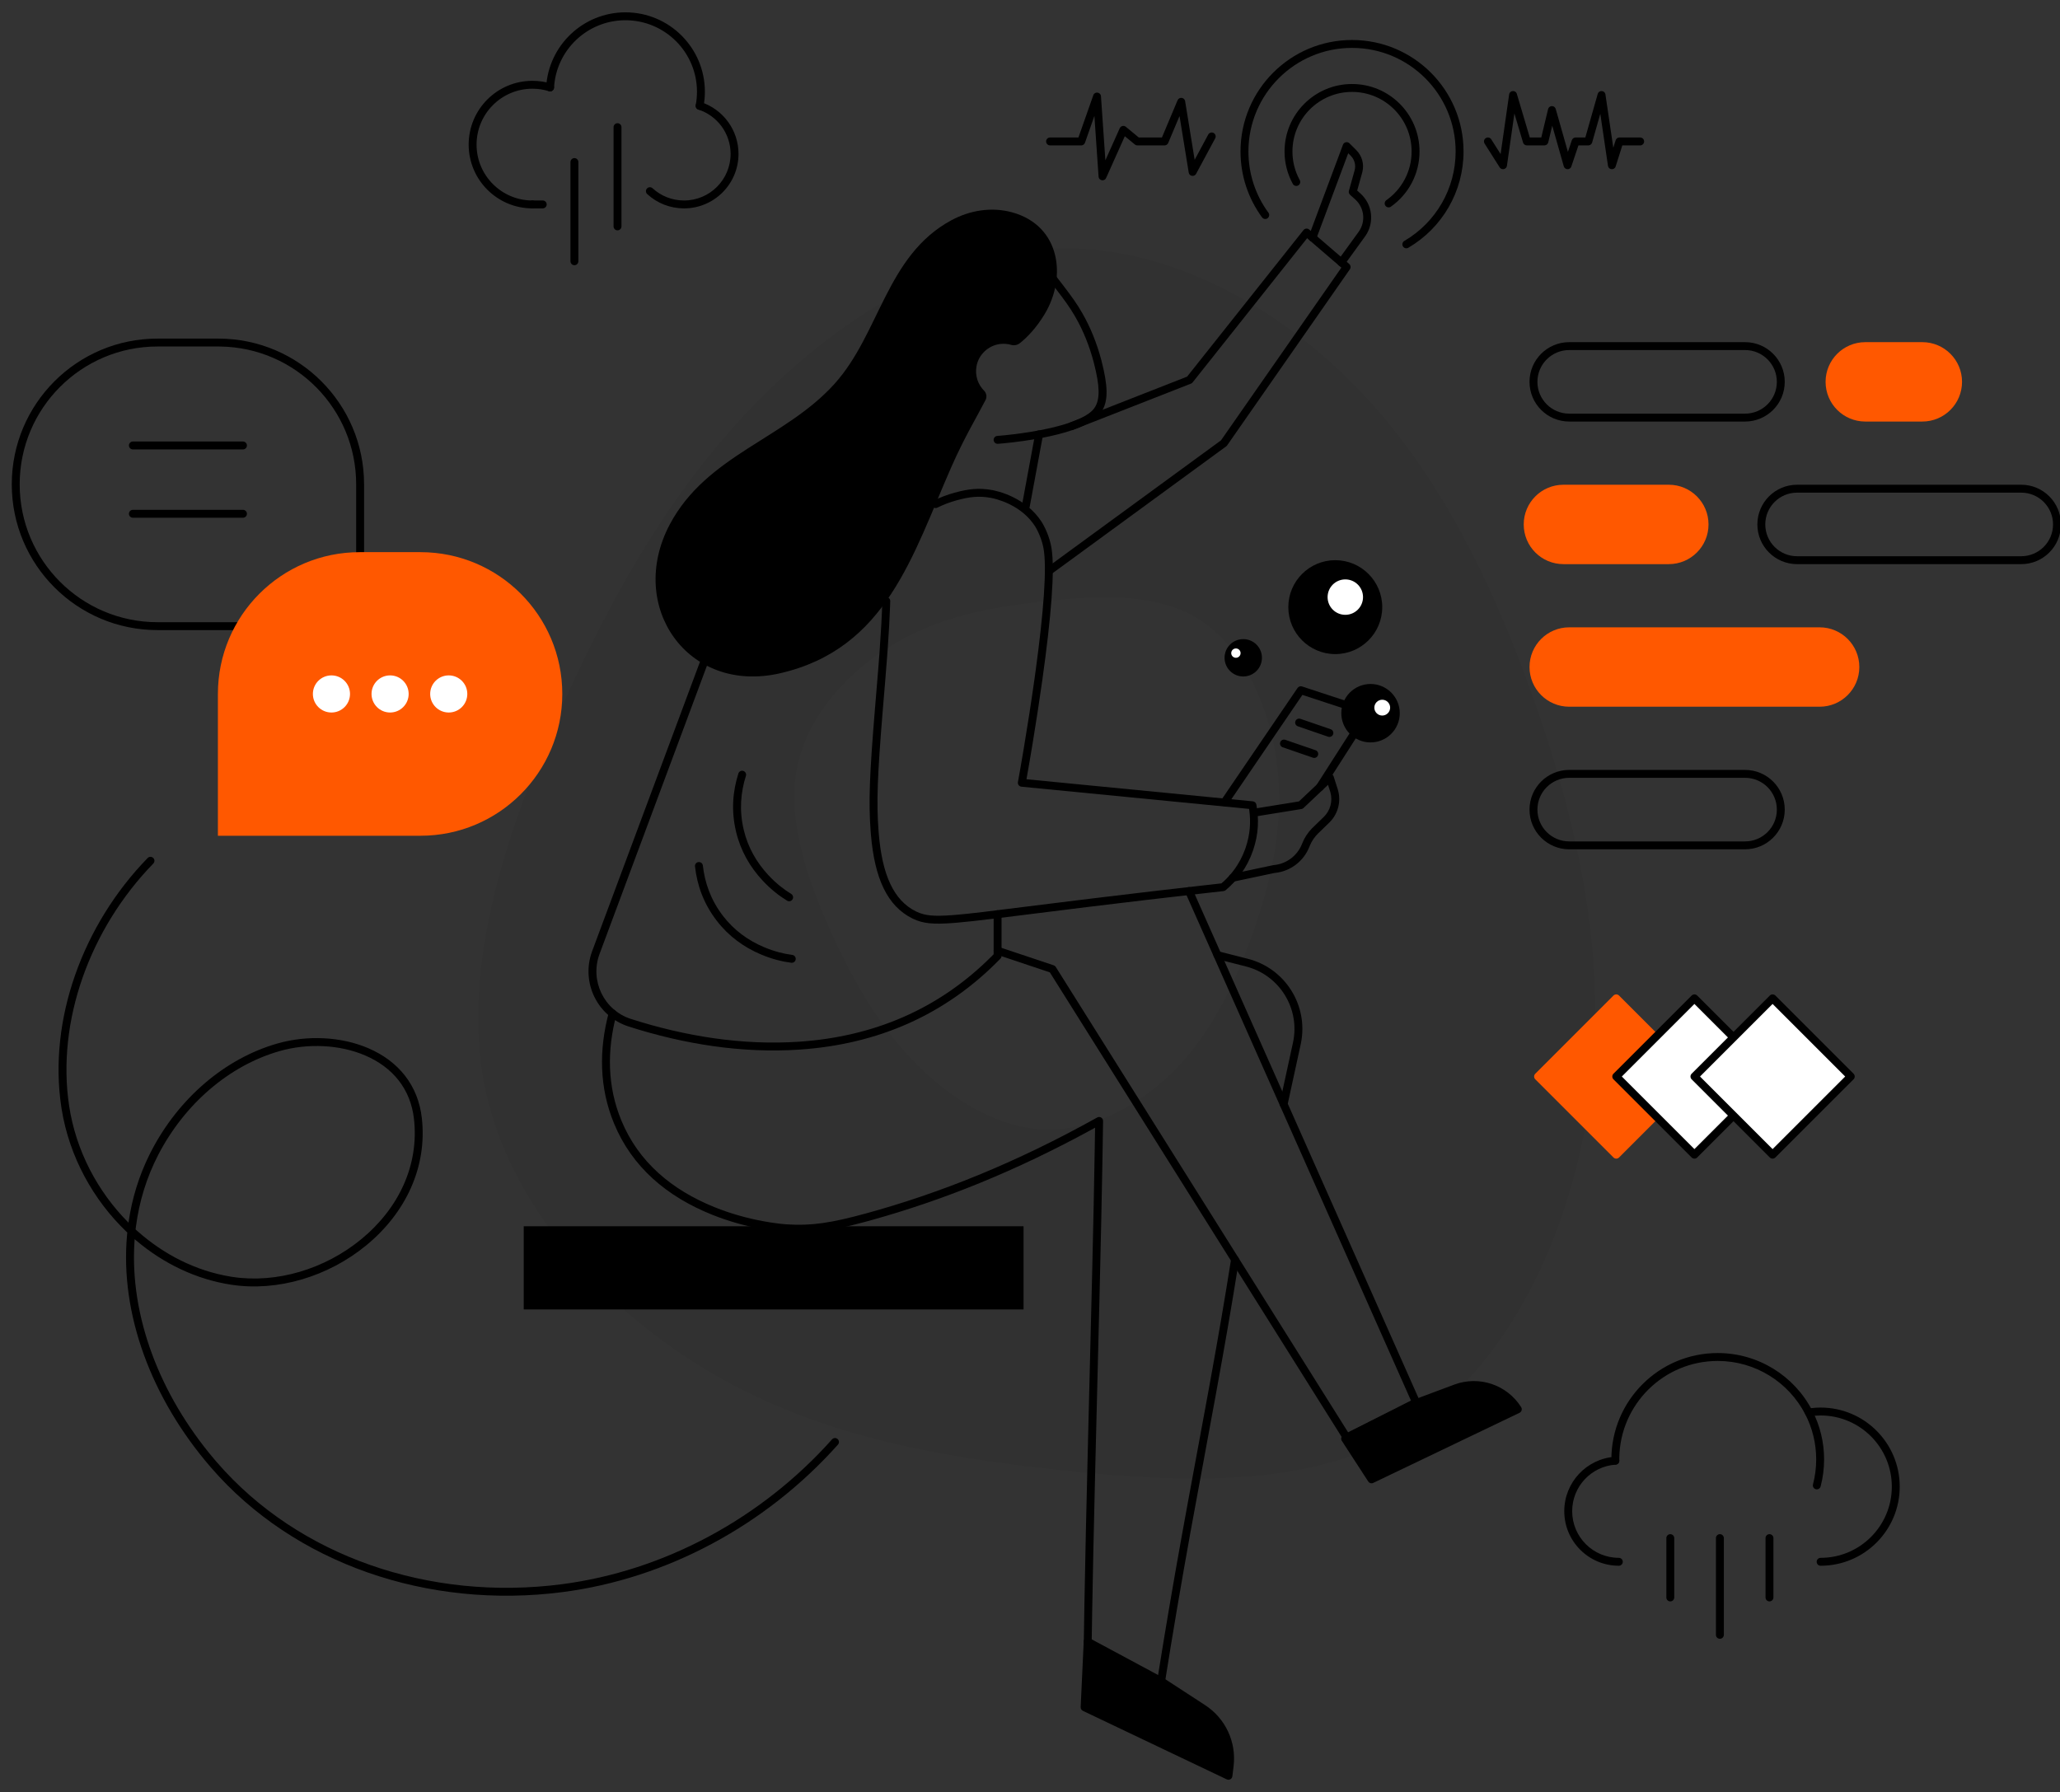 <?xml version="1.0" encoding="UTF-8" standalone="no"?> <svg xmlns="http://www.w3.org/2000/svg" xmlns:xlink="http://www.w3.org/1999/xlink" xmlns:serif="http://www.serif.com/" width="100%" height="100%" viewBox="0 0 1000 870" version="1.1" xml:space="preserve" style="fill-rule:evenodd;clip-rule:evenodd;stroke-linejoin:round;stroke-miterlimit:2;"><rect x="0" y="0" width="1000" height="870" fill="#333333" stroke="none"/> <g id="Master-Scenes-Communication" serif:id="Master/Scenes/Communication"> <g id="Background" transform="matrix(1,0,0,1,346.623,221.276)"> <g id="Background-4" serif:id="Background/4"> <path id="Shape" d="M309.45,-35.708C349.383,4.327 376.268,57.535 397.303,116.499C418.338,175.464 433.299,239.928 425.875,305.543C418.451,371.286 388.529,437.925 341.172,469.901C294.176,501.431 229.982,498.988 169.654,492.607L167.827,492.412C106.971,485.889 50.389,475.529 -1.355,445.215C-52.987,414.902 -99.782,364.379 -111.481,305.415C-122.952,246.914 -100.024,179.888 -73.806,121.713L-73.01,119.953C-46.575,61.372 -17.104,11.873 22.83,-28.161C62.763,-68.196 113.158,-98.765 164.902,-100.683C216.535,-102.602 269.404,-75.742 309.45,-35.708ZM162.35,70.421L158.988,70.785C133.532,73.626 109.821,78.23 88.079,90.925C65.673,104.036 45.365,125.888 40.289,151.392C35.374,176.376 45.012,204.955 56.209,229.894L56.983,231.608C68.455,256.946 81.245,278.355 98.574,295.671C115.904,312.987 137.773,326.209 160.229,327.038C182.635,327.868 205.578,316.251 222.957,298.935C240.007,281.899 251.575,259.346 260.638,234.334L261.082,233.102C270.21,207.599 276.703,179.717 273.481,151.336C270.259,122.901 257.274,94.078 236.723,80.248C216.344,66.621 188.513,67.665 162.35,70.421Z" style="fill-opacity:0.04;"></path> </g> </g> <g id="Group-88" transform="matrix(1,0,0,1,157.323,168.835)"> <path id="Fill-1" d="M333.591,-1.393C331.898,-1.889 330.064,-2.058 328.164,-1.827C322.451,-1.133 317.695,3.333 316.703,9.003C315.897,13.604 317.451,17.874 320.354,20.806C321.557,22.02 321.874,23.85 321.094,25.37C317.052,33.254 310.884,43.371 304.469,57.947C285.732,100.513 273.064,146.159 221.337,158.035C176.5,168.33 146.809,125.496 167.782,85.833C185.647,52.047 223.85,44.213 247.901,17.385C269.813,-7.059 272.957,-44.749 304.373,-61.831C313.44,-66.76 324.047,-68.49 333.998,-65.75C357.36,-59.32 360.711,-34.44 349.756,-16.286C345.701,-9.568 341.249,-5 337.815,-2.28C336.625,-1.338 335.049,-0.966 333.591,-1.393"></path> <path id="Stroke-3" d="M350.27,-38.232C351.115,-38.871 352.318,-38.704 352.957,-37.859L354.769,-35.488L358.402,-30.784C363.121,-24.638 365.519,-21.221 367.999,-16.924C372.039,-9.931 375.153,-2.173 377.341,6.146C377.737,7.652 378.104,9.184 378.443,10.747C380.762,21.449 380.519,28.521 375.386,33.421C371.113,37.499 363.107,40.585 352.342,42.956C346.81,44.175 340.896,45.122 334.984,45.833L333.249,46.035C332.117,46.162 331.038,46.274 330.021,46.371L327.95,46.557L327.083,46.625C326.026,46.699 325.109,45.902 325.034,44.845C324.96,43.788 325.757,42.871 326.814,42.797L327.931,42.708C328.236,42.682 328.566,42.653 328.92,42.62L330.415,42.477C331.699,42.349 333.075,42.198 334.526,42.024C340.323,41.326 346.119,40.398 351.516,39.209L352.879,38.901C362.305,36.717 369.289,33.936 372.736,30.645C376.529,27.025 376.736,20.99 374.693,11.561C374.365,10.051 374.012,8.573 373.63,7.122C371.526,-0.877 368.54,-8.318 364.676,-15.006L364.269,-15.704C361.957,-19.628 359.563,-22.987 354.935,-28.998L351.498,-33.445C351.053,-34.025 350.661,-34.537 350.278,-35.041L349.896,-35.545C349.257,-36.39 349.425,-37.594 350.27,-38.232Z" style="fill-rule:nonzero;"></path> <path id="Stroke-5" d="M345.197,41.713C345.39,40.671 346.391,39.983 347.433,40.175C348.413,40.357 349.081,41.254 348.995,42.228L348.97,42.411L342.516,77.308C342.324,78.35 341.323,79.039 340.281,78.846C339.3,78.665 338.633,77.768 338.718,76.794L338.743,76.611L345.197,41.713Z" style="fill-rule:nonzero;"></path> <path id="Stroke-7" d="M475.444,-57.138C476.081,-57.941 477.226,-58.093 478.047,-57.517L478.197,-57.4L497.648,-40.676C498.344,-40.078 498.513,-39.077 498.074,-38.29L497.971,-38.125L438.358,47.412C438.277,47.528 438.184,47.634 438.08,47.73L437.916,47.864L353.522,109.538C352.667,110.164 351.466,109.977 350.841,109.121C350.253,108.316 350.383,107.206 351.114,106.556L351.258,106.44L435.391,44.956L493.831,-38.898L477.207,-53.192L421.623,16.812C421.455,17.024 421.244,17.197 421.005,17.322L420.821,17.405L363.531,39.856C362.544,40.243 361.431,39.757 361.045,38.77C360.681,37.842 361.09,36.801 361.962,36.359L362.131,36.284L418.94,14.02L475.444,-57.138Z" style="fill-rule:nonzero;"></path> <path id="Stroke-9" d="M494.6,-98.566C495.066,-99.815 496.619,-100.204 497.618,-99.375L497.751,-99.254L501.074,-95.946C503.834,-93.198 504.951,-89.213 504.041,-85.446L503.943,-85.07L501.505,-76.318L503.087,-74.895C508.954,-69.621 509.979,-60.832 505.544,-54.359L505.305,-54.021L495.376,-40.31C494.755,-39.452 493.555,-39.26 492.697,-39.882C491.889,-40.467 491.672,-41.564 492.167,-42.406L492.268,-42.561L502.198,-56.271C505.682,-61.084 505.06,-67.71 500.793,-71.791L500.521,-72.042L498.055,-74.261C497.559,-74.708 497.334,-75.377 497.45,-76.026L497.491,-76.202L500.247,-86.1C500.925,-88.534 500.293,-91.139 498.594,-92.99L498.367,-93.227L497.153,-94.435L481.608,-52.811C481.259,-51.876 480.259,-51.375 479.315,-51.628L479.139,-51.685C478.205,-52.034 477.703,-53.033 477.957,-53.977L478.013,-54.153L494.6,-98.566Z" style="fill-rule:nonzero;"></path> <path id="Stroke-11" d="M306.023,70.375C312.841,68.5 317.924,67.912 324.497,69.12L325.159,69.254C325.952,69.424 326.825,69.643 327.881,69.956C329.932,70.566 332.048,71.366 334.168,72.39C339.832,75.124 344.675,79.016 348.154,84.281L348.522,84.85C348.691,85.119 348.969,85.596 349.318,86.254C349.892,87.336 350.464,88.549 350.998,89.87C351.899,92.099 352.599,94.41 353.021,96.754L353.135,97.427C354.801,108.002 352.964,130.588 348.669,161.246C347.31,170.948 345.777,180.915 344.162,190.764L343.464,194.977C343.126,197.005 342.794,198.965 342.471,200.849L341.341,207.355L340.963,209.481L450.86,220.207C451.71,220.29 452.402,220.924 452.56,221.763C453.838,228.586 453.711,235.974 450.971,243.988C448.043,252.506 443.236,258.666 437.646,263.345C437.357,263.587 437.003,263.738 436.628,263.78L424.752,265.119C407.345,267.097 389.867,269.15 370.797,271.482L326.663,276.976C317.784,278.063 312.051,278.702 307.48,279.099L305.448,279.266C295.49,280.026 290.76,279.509 285.991,277.261L285.588,277.068C273.423,271.07 267.292,257.661 265.474,236.607L265.335,234.875C264.233,220.377 264.799,207.208 267.397,175.492L268.974,156.405C269.199,153.594 269.39,151.111 269.573,148.617L269.69,147.01C270.332,138.059 270.764,130.254 270.994,122.903C271.027,121.844 271.912,121.013 272.971,121.046C274.03,121.079 274.862,121.964 274.829,123.023L274.744,125.51C274.514,131.773 274.142,138.401 273.623,145.795L273.321,149.97C273.041,153.727 272.736,157.567 272.317,162.635L271.153,176.633C268.633,207.519 268.09,220.48 269.161,234.584L269.234,235.525C270.871,255.819 276.468,268.294 287.281,273.624L287.627,273.79C291.69,275.705 295.832,276.157 305.204,275.436L307.151,275.276C310.447,274.99 314.372,274.574 319.687,273.95L365.087,268.317L375.497,267.044C393.446,264.863 410.071,262.92 426.694,261.037L435.619,260.031L435.659,259.998C440.397,255.917 444.484,250.621 447.086,243.465L447.341,242.744C449.588,236.17 449.907,230.049 449.098,224.353L449.027,223.883L338.519,213.098C337.402,212.989 336.617,211.948 336.818,210.844L337.51,206.984L338.308,202.417C338.747,199.876 339.207,197.177 339.679,194.345C341.546,183.167 343.321,171.765 344.869,160.713L345.402,156.861C349.335,127.982 350.925,106.722 349.245,97.436C348.873,95.368 348.248,93.306 347.44,91.307C347.039,90.314 346.614,89.389 346.186,88.547L345.929,88.053C345.625,87.481 345.395,87.086 345.275,86.895C342.193,82.006 337.761,78.386 332.5,75.845C330.575,74.916 328.649,74.188 326.788,73.634C325.566,73.271 324.631,73.053 323.789,72.891C317.915,71.811 313.35,72.34 307.033,74.076C303.829,74.945 300.705,76.141 297.687,77.624C296.736,78.091 295.587,77.699 295.119,76.748C294.652,75.797 295.044,74.647 295.995,74.18C299.228,72.591 302.582,71.308 306.023,70.375Z" style="fill-rule:nonzero;"></path> <path id="Stroke-13" d="M486.932,207.307C487.916,206.377 489.508,206.737 490.017,207.954L490.077,208.118L492.036,214.249C493.834,219.888 492.361,226.046 488.237,230.257L487.938,230.554L482.589,235.737C480.859,237.413 479.488,239.418 478.556,241.631L478.348,242.145C475.623,249.216 469.174,254.152 461.665,254.954L461.351,254.983L441.462,259.193C440.486,259.399 439.527,258.824 439.234,257.892L439.187,257.713C438.981,256.737 439.556,255.778 440.488,255.485L440.667,255.439L460.663,251.207L460.898,251.173C466.994,250.657 472.278,246.782 474.613,241.152L474.768,240.766C475.828,238.013 477.439,235.506 479.5,233.398L479.918,232.981L485.268,227.798C488.475,224.692 489.705,220.081 488.497,215.804L488.38,215.416L487.35,212.191L475.452,223.442C475.22,223.663 474.936,223.82 474.628,223.902L474.441,223.942L451.696,227.625C450.65,227.794 449.664,227.083 449.495,226.037C449.336,225.053 449.956,224.122 450.901,223.875L451.082,223.837L473.242,220.249L486.932,207.307Z" style="fill-rule:nonzero;"></path> <path id="Stroke-15" d="M182.347,152.783C182.717,151.79 183.822,151.285 184.815,151.655C185.749,152.003 186.251,153.002 185.999,153.947L185.943,154.123L133.733,294.263C128.901,307.232 135.833,321.64 148.957,325.851C175.368,334.321 203.299,338.787 230.812,336.889C266.491,334.427 298.125,321.372 323.995,295.493L325.028,294.447L325.03,275.011C325.03,274.014 325.791,273.195 326.763,273.102L326.948,273.093C327.945,273.093 328.765,273.854 328.858,274.827L328.867,275.011L328.867,295.229C328.867,295.728 328.672,296.208 328.325,296.566C301.47,324.225 268.383,338.143 231.076,340.717C203.02,342.653 174.624,338.113 147.785,329.504C132.723,324.672 124.705,308.27 129.974,293.375L130.137,292.924L182.347,152.783Z" style="fill-rule:nonzero;"></path> <path id="Stroke-17" d="M138.21,322.729C138.484,321.706 139.535,321.097 140.559,321.371C141.583,321.644 142.191,322.696 141.917,323.72C137.32,340.924 137.406,358.526 144.347,375.248C152.627,395.216 168.662,408.856 189.725,417.31C197.342,420.367 205.161,422.545 212.821,423.985C215.645,424.516 218.296,424.917 220.729,425.205L222.146,425.363C223.182,425.471 224.061,425.544 224.771,425.59C236.552,426.344 246.172,424.901 263.078,420.268C298.586,410.533 335.586,395.858 375.298,373.697C376.588,372.977 378.173,373.924 378.151,375.401L377.812,396.149C377.489,414.326 377.087,432.9 376.478,458.195L374.315,545.484C373.638,573.519 373.211,593.325 372.869,613.126L372.607,629.314L404.529,646.462L404.824,644.611C408.414,622.1 412.022,600.946 416.091,578.279L419.533,559.378C423.139,539.761 428.363,511.59 428.623,510.175L430.202,501.52C434.191,479.55 437.289,461.509 440.299,442.441C440.465,441.394 441.447,440.68 442.494,440.845C443.54,441.01 444.255,441.993 444.09,443.039L443.392,447.431C440.358,466.401 437.176,484.721 433.04,507.351L420.769,573.955L420.687,574.407C416.008,600.313 411.96,624.028 407.896,649.732C407.69,651.037 406.257,651.748 405.093,651.122L369.764,632.142C369.185,631.831 368.809,631.247 368.759,630.6L368.753,630.423L369.092,609.667C369.488,587.367 370.003,564.47 370.873,529.288L372.86,448.961C373.437,424.479 373.812,406.321 374.123,387.531L374.263,378.657L373.483,379.087C335.492,399.936 299.932,414.005 265.746,423.512L264.093,423.968L262.202,424.481C246.068,428.812 236.351,430.176 224.527,429.419L223.67,429.358C220.716,429.13 216.781,428.634 212.112,427.756C204.218,426.272 196.162,424.028 188.296,420.871C166.351,412.063 149.524,397.749 140.802,376.718C133.502,359.129 133.412,340.688 138.21,322.729Z" style="fill-rule:nonzero;"></path> <path id="Stroke-19" d="M419.079,261.994C419.99,261.59 421.048,261.952 421.528,262.804L421.611,262.969L531.86,511.246C532.251,512.125 531.927,513.148 531.127,513.649L530.971,513.737L497.26,530.75C496.432,531.168 495.432,530.93 494.876,530.208L494.771,530.057L352.305,303.235L326.34,294.547C325.394,294.23 324.858,293.249 325.079,292.296L325.129,292.118C325.446,291.173 326.427,290.637 327.379,290.857L327.558,290.908L354.173,299.814C354.534,299.935 354.849,300.159 355.081,300.458L355.189,300.613L497.091,526.537L527.612,511.133L418.104,264.526C417.699,263.615 418.062,262.557 418.914,262.077L419.079,261.994Z" style="fill-rule:nonzero;"></path> <path id="Stroke-21" d="M472.552,165.179C472.999,164.523 473.799,164.214 474.561,164.387L474.736,164.436L507.272,175.124C508.406,175.496 508.915,176.793 508.377,177.828L508.289,177.981L485.029,214.309C484.458,215.201 483.271,215.461 482.379,214.89C481.539,214.352 481.259,213.269 481.705,212.4L481.798,212.239L503.721,177.995L474.91,168.531L438.712,221.696C438.15,222.52 437.06,222.769 436.204,222.298L436.046,222.202C435.222,221.64 434.972,220.55 435.443,219.694L435.54,219.536L472.552,165.179Z" style="fill-rule:nonzero;"></path> <path id="Stroke-23" d="M499.002,-128.051C517.097,-128.051 531.765,-113.383 531.765,-95.288C531.765,-84.508 526.517,-74.606 517.875,-68.503C517.009,-67.892 515.812,-68.098 515.201,-68.964C514.59,-69.83 514.796,-71.027 515.661,-71.638C523.296,-77.029 527.928,-85.768 527.928,-95.288C527.928,-111.264 514.978,-124.214 499.002,-124.214C483.027,-124.214 470.076,-111.263 470.076,-95.288C470.076,-90.365 471.307,-85.624 473.622,-81.402C474.132,-80.473 473.791,-79.307 472.862,-78.797C471.933,-78.288 470.767,-78.628 470.258,-79.557C467.634,-84.34 466.239,-89.715 466.239,-95.288C466.239,-113.382 480.908,-128.051 499.002,-128.051Z" style="fill-rule:nonzero;"></path> <path id="Fill-25" d="M370.671,628.178L369.19,660.034L439.012,693.298L439.607,688.378C440.935,677.41 435.909,666.64 426.653,660.611L406.001,647.159L370.671,628.178Z"></path> <path id="Stroke-27" d="M368.755,628.089L367.274,659.945C367.238,660.716 367.668,661.434 368.365,661.766L438.187,695.03C439.371,695.595 440.76,694.831 440.917,693.529L441.512,688.608C442.927,676.915 437.57,665.432 427.7,659.003L407.048,645.552L406.909,645.469L371.579,626.488C370.335,625.82 368.82,626.679 368.755,628.089ZM372.445,631.309L405.02,648.81L425.606,662.219L426.034,662.504C434.405,668.185 438.921,678.077 437.702,688.147L437.426,690.418L371.165,658.849L372.445,631.309Z" style="fill-rule:nonzero;"></path> <path id="Fill-29" d="M495.661,529.636L508.48,549.369L579.478,515.34C573.096,505.235 560.5,500.991 549.303,505.174L529.37,512.624L495.661,529.636Z"></path> <path id="Stroke-31" d="M528.699,510.826L528.506,510.911L494.797,527.923C493.777,528.438 493.43,529.724 494.052,530.681L506.871,550.415C507.396,551.223 508.439,551.516 509.309,551.1L580.308,517.07C581.343,516.574 581.713,515.286 581.101,514.316C574.233,503.442 560.679,498.875 548.632,503.377L528.699,510.826ZM576.613,514.585L509.17,546.911L498.434,530.384L530.141,514.383L549.975,506.972C559.57,503.386 570.279,506.5 576.486,514.421L576.613,514.585Z" style="fill-rule:nonzero;"></path> <path id="Stroke-33" d="M431.821,294.392C432.067,293.426 433.007,292.82 433.973,292.971L434.154,293.008L448.445,296.656C466.592,301.286 477.883,319.319 474.202,337.615L474.086,338.169L467.675,367.608C467.45,368.643 466.427,369.3 465.392,369.074C464.418,368.862 463.779,367.944 463.895,366.974L463.926,366.791L470.336,337.353C473.886,321.052 464.025,304.867 447.984,300.502L447.496,300.374L433.205,296.726C432.178,296.464 431.559,295.419 431.821,294.392Z" style="fill-rule:nonzero;"></path> <path id="Stroke-35" d="M181.743,249.692C182.796,249.571 183.747,250.327 183.868,251.379C184.818,259.677 187.631,268.006 193.639,275.823C198.989,282.782 205.801,287.716 213.504,290.974C218.619,293.138 223.129,294.222 227.285,294.769C228.336,294.907 229.076,295.871 228.937,296.922C228.799,297.972 227.835,298.712 226.785,298.574C222.314,297.985 217.483,296.824 212.009,294.508C203.729,291.005 196.378,285.682 190.597,278.161C184.108,269.719 181.078,260.749 180.055,251.816C179.935,250.763 180.69,249.812 181.743,249.692Z" style="fill-rule:nonzero;"></path> <path id="Stroke-37" d="M201.11,206.695C201.428,205.684 202.506,205.124 203.516,205.442C204.527,205.761 205.088,206.838 204.769,207.849C202.258,215.813 201.436,224.567 203.742,234.153C205.794,242.688 210.007,249.967 215.715,256.08C219.505,260.139 223.183,262.966 226.757,265.158C227.66,265.713 227.943,266.894 227.389,267.797C226.835,268.7 225.654,268.983 224.751,268.429C220.906,266.071 216.967,263.043 212.91,258.699C206.775,252.128 202.229,244.273 200.011,235.05C197.521,224.697 198.406,215.27 201.11,206.695Z" style="fill-rule:nonzero;"></path> <path id="Fill-39" d="M96.91,466.884L339.539,466.884L339.539,426.505L96.91,426.505L96.91,466.884Z"></path> <path id="Stroke-41" d="M499.003,-149.419C528.898,-149.419 553.134,-125.184 553.134,-95.288C553.134,-75.848 542.798,-58.201 526.33,-48.551C525.416,-48.016 524.241,-48.323 523.705,-49.237C523.169,-50.151 523.476,-51.326 524.39,-51.862C539.694,-60.83 549.296,-77.224 549.296,-95.288C549.296,-123.064 526.779,-145.582 499.003,-145.582C471.226,-145.582 448.708,-123.065 448.708,-95.288C448.708,-84.447 452.145,-74.128 458.42,-65.574C459.047,-64.719 458.863,-63.519 458.008,-62.892C457.154,-62.265 455.953,-62.45 455.327,-63.304C448.572,-72.511 444.871,-83.624 444.871,-95.288C444.871,-125.184 469.107,-149.419 499.003,-149.419Z" style="fill-rule:nonzero;"></path> <path id="Stroke-42" d="M-51.351,-4.45L-80.844,-4.45C-119.925,-4.45 -151.606,27.23 -151.606,66.311C-151.606,105.391 -119.924,137.073 -80.844,137.073L17.492,137.073C18.552,137.073 19.411,136.214 19.411,135.154L19.411,66.311C19.411,27.23 -12.271,-4.45 -51.351,-4.45ZM-50.245,-0.604C-13.793,-0.013 15.574,29.719 15.574,66.311L15.574,133.236L-80.844,133.236C-117.805,133.236 -147.769,103.272 -147.769,66.311C-147.769,29.349 -117.805,-0.613 -80.844,-0.613L-51.351,-0.613L-50.245,-0.604Z" style="fill-rule:nonzero;"></path> <path id="Stroke-43" d="M-39.377,45.515C-38.318,45.515 -37.459,46.373 -37.459,47.433C-37.459,48.43 -38.219,49.25 -39.192,49.343L-39.377,49.352L-92.818,49.352C-93.878,49.352 -94.737,48.493 -94.737,47.433C-94.737,46.436 -93.976,45.616 -93.003,45.523L-92.818,45.515L-39.377,45.515Z" style="fill-rule:nonzero;"></path> <path id="Stroke-44" d="M-39.377,78.679C-38.318,78.679 -37.459,79.538 -37.459,80.597C-37.459,81.594 -38.219,82.414 -39.192,82.507L-39.377,82.516L-92.818,82.516C-93.878,82.516 -94.737,81.657 -94.737,80.597C-94.737,79.6 -93.976,78.78 -93.003,78.687L-92.818,78.679L-39.377,78.679Z" style="fill-rule:nonzero;"></path> <path id="Fill-45" d="M-51.546,236.916L46.789,236.916C84.811,236.916 115.633,206.094 115.633,168.072C115.633,130.051 84.811,99.23 46.789,99.23L17.297,99.23C-20.724,99.23 -51.546,130.051 -51.546,168.072L-51.546,236.916Z" style="fill:rgb(255,88,0);"></path> <path id="Fill-46" d="M12.585,168.072C12.585,173.049 8.55,177.083 3.574,177.083C-1.403,177.083 -5.437,173.049 -5.437,168.072C-5.437,163.095 -1.403,159.061 3.574,159.061C8.55,159.061 12.585,163.095 12.585,168.072" style="fill:white;"></path> <path id="Fill-47" d="M41.053,168.072C41.053,173.049 37.021,177.083 32.043,177.083C27.066,177.083 23.033,173.049 23.033,168.072C23.033,163.095 27.066,159.061 32.043,159.061C37.021,159.061 41.053,163.095 41.053,168.072" style="fill:white;"></path> <path id="Fill-48" d="M69.524,168.072C69.524,173.049 65.489,177.083 60.513,177.083C55.536,177.083 51.502,173.049 51.502,168.072C51.502,163.095 55.536,159.061 60.513,159.061C65.489,159.061 69.524,163.095 69.524,168.072" style="fill:white;"></path> <path id="Stroke-49" d="M689.788,-2.724L604.434,-2.724C593.789,-2.724 585.16,5.904 585.16,16.549C585.16,27.193 593.79,35.822 604.434,35.822L689.788,35.822C700.432,35.822 709.061,27.193 709.061,16.549C709.061,5.905 700.432,-2.724 689.788,-2.724ZM604.434,1.113L689.788,1.113C698.313,1.113 705.224,8.024 705.224,16.549C705.224,25.073 698.312,31.985 689.788,31.985L604.434,31.985C595.909,31.985 588.998,25.074 588.998,16.549C588.998,8.024 595.909,1.113 604.434,1.113Z" style="fill-rule:nonzero;"></path> <path id="Stroke-50" d="M689.788,204.951L604.434,204.951C593.79,204.951 585.16,213.58 585.16,224.225C585.16,234.868 593.79,243.497 604.434,243.497L689.788,243.497C700.432,243.497 709.061,234.868 709.061,224.225C709.061,213.58 700.432,204.951 689.788,204.951ZM604.434,208.788L689.788,208.788C698.313,208.788 705.224,215.699 705.224,224.225C705.224,232.749 698.312,239.66 689.788,239.66L604.434,239.66C595.909,239.66 588.998,232.749 588.998,224.225C588.998,215.699 595.909,208.788 604.434,208.788Z" style="fill-rule:nonzero;"></path> <path id="Fill-51" d="M775.851,33.903L748.155,33.903C738.571,33.903 730.801,26.133 730.801,16.549C730.801,6.964 738.571,-0.805 748.155,-0.805L775.851,-0.805C785.436,-0.805 793.205,6.964 793.205,16.549C793.205,26.133 785.436,33.903 775.851,33.903" style="fill:rgb(255,88,0);"></path> <path id="Stroke-52" d="M775.851,-2.724L748.155,-2.724C737.511,-2.724 728.882,5.905 728.882,16.549C728.882,27.193 737.512,35.822 748.155,35.822L775.851,35.822C786.495,35.822 795.123,27.193 795.123,16.549C795.123,5.904 786.495,-2.724 775.851,-2.724ZM748.155,1.113L775.851,1.113C784.376,1.113 791.286,8.023 791.286,16.549C791.286,25.074 784.376,31.985 775.851,31.985L748.155,31.985C739.631,31.985 732.72,25.073 732.72,16.549C732.72,8.024 739.63,1.113 748.155,1.113Z" style="fill:rgb(255,88,0);fill-rule:nonzero;"></path> <path id="Fill-53" d="M725.992,172.353L604.434,172.353C594.85,172.353 587.08,164.584 587.08,155C587.08,145.413 594.85,137.645 604.434,137.645L725.992,137.645C735.576,137.645 743.347,145.413 743.347,155C743.347,164.584 735.576,172.353 725.992,172.353" style="fill:rgb(255,88,0);"></path> <path id="Stroke-54" d="M725.992,135.726L604.434,135.726C593.79,135.726 585.161,144.355 585.161,155C585.161,165.643 593.79,174.271 604.434,174.271L725.992,174.271C736.636,174.271 745.265,165.643 745.265,155C745.265,144.355 736.637,135.726 725.992,135.726ZM604.434,139.563L725.992,139.563C734.517,139.563 741.428,146.474 741.428,155C741.428,163.524 734.517,170.434 725.992,170.434L604.434,170.434C595.909,170.434 588.999,163.524 588.999,155C588.999,146.474 595.909,139.563 604.434,139.563Z" style="fill:rgb(255,88,0);fill-rule:nonzero;"></path> <path id="Stroke-55" d="M823.862,66.501L715.043,66.501C704.398,66.501 695.771,75.129 695.771,85.774C695.771,96.419 704.398,105.047 715.043,105.047L823.862,105.047C834.506,105.047 843.135,96.418 843.135,85.774C843.135,75.129 834.506,66.501 823.862,66.501ZM715.043,70.338L823.862,70.338C832.387,70.338 839.298,77.249 839.298,85.774C839.298,94.299 832.387,101.209 823.862,101.209L715.043,101.209C706.518,101.209 699.608,94.299 699.608,85.774C699.608,77.248 706.518,70.338 715.043,70.338Z" style="fill-rule:nonzero;"></path> <path id="Fill-56" d="M652.783,103.128L601.621,103.128C592.037,103.128 584.267,95.359 584.267,85.774C584.267,76.189 592.037,68.42 601.621,68.42L652.783,68.42C662.367,68.42 670.136,76.189 670.136,85.774C670.136,95.359 662.367,103.128 652.783,103.128" style="fill:rgb(255,88,0);"></path> <path id="Stroke-57" d="M652.783,66.501L601.621,66.501C590.977,66.501 582.348,75.129 582.348,85.774C582.348,96.418 590.977,105.047 601.621,105.047L652.783,105.047C663.427,105.047 672.055,96.418 672.055,85.774C672.055,75.129 663.427,66.501 652.783,66.501ZM601.621,70.338L652.783,70.338C661.308,70.338 668.217,77.248 668.217,85.774C668.217,94.299 661.308,101.209 652.783,101.209L601.621,101.209C593.096,101.209 586.185,94.299 586.185,85.774C586.185,77.249 593.096,70.338 601.621,70.338Z" style="fill:rgb(255,88,0);fill-rule:nonzero;"></path> <path id="Stroke-58" d="M373.404,-122.601C374.074,-124.508 376.812,-124.198 377.108,-122.281L377.128,-122.096L379.264,-91.012L386.236,-106.572C386.729,-107.673 388.091,-108.039 389.064,-107.375L389.207,-107.268L395.488,-102.088L406.721,-102.088L414.317,-120.154C415.039,-121.871 417.499,-121.639 417.941,-119.903L417.98,-119.718L422.608,-91.246L429.201,-103.502C429.674,-104.381 430.732,-104.742 431.633,-104.363L431.8,-104.283C432.678,-103.811 433.039,-102.753 432.66,-101.852L432.581,-101.685L423.311,-84.451C422.472,-82.89 420.182,-83.218 419.764,-84.876L419.728,-85.052L415.264,-112.505L409.766,-99.425C409.49,-98.768 408.874,-98.323 408.174,-98.258L407.997,-98.25L394.8,-98.25C394.418,-98.25 394.047,-98.364 393.732,-98.575L393.579,-98.688L388.707,-102.706L379.629,-82.437C378.838,-80.671 376.269,-81.069 375.984,-82.907L375.964,-83.09L373.938,-112.554L369.361,-99.532C369.112,-98.823 368.474,-98.331 367.737,-98.259L367.551,-98.25L352.414,-98.25C351.354,-98.25 350.495,-99.109 350.495,-100.169C350.495,-101.166 351.256,-101.985 352.229,-102.078L352.414,-102.087L366.192,-102.088L373.404,-122.601Z" style="fill-rule:nonzero;"></path> <path id="Stroke-59" d="M618.269,-123.231C618.816,-125.157 621.533,-125.041 621.977,-123.173L622.012,-122.987L625.83,-97.122L626.979,-100.748C627.214,-101.488 627.869,-102.008 628.631,-102.079L628.808,-102.087L638.873,-102.087C639.933,-102.087 640.792,-101.228 640.792,-100.169C640.792,-99.171 640.031,-98.352 639.058,-98.259L638.873,-98.25L630.212,-98.251L626.977,-88.032C626.382,-86.154 623.726,-86.305 623.286,-88.142L623.25,-88.331L619.52,-113.6L615.553,-99.644C615.335,-98.878 614.67,-98.333 613.89,-98.259L613.708,-98.25L608.91,-98.251L605.461,-87.999C604.881,-86.274 602.486,-86.272 601.858,-87.906L601.797,-88.087L596.194,-107.826L594.252,-99.721C594.059,-98.916 593.374,-98.332 592.562,-98.258L592.386,-98.25L583.861,-98.25C583.073,-98.25 582.371,-98.731 582.081,-99.452L582.022,-99.622L577.823,-113.753L574.193,-88.34C573.949,-86.636 571.784,-86.114 570.776,-87.435L570.673,-87.584L563.349,-99.142C562.782,-100.037 563.048,-101.222 563.943,-101.789C564.785,-102.323 565.884,-102.119 566.484,-101.347L566.59,-101.196L571.129,-94.032L575.265,-122.978C575.547,-124.953 578.24,-125.212 578.942,-123.432L579.003,-123.253L585.291,-102.088L590.873,-102.088L594.172,-115.847C594.617,-117.703 597.166,-117.817 597.822,-116.107L597.883,-115.923L603.798,-95.091L605.713,-100.78C605.957,-101.505 606.605,-102.011 607.356,-102.079L607.531,-102.087L612.258,-102.088L618.269,-123.231Z" style="fill-rule:nonzero;"></path> <path id="Fill-60" d="M513.668,125.924C513.668,138.513 503.462,148.719 490.872,148.719C478.283,148.719 468.076,138.513 468.076,125.924C468.076,113.334 478.283,103.128 490.872,103.128C503.462,103.128 513.668,113.334 513.668,125.924"></path> <path id="Fill-61" d="M504.338,121.057C504.338,125.806 500.487,129.657 495.738,129.657C490.989,129.657 487.139,125.806 487.139,121.057C487.139,116.308 490.989,112.457 495.738,112.457C500.487,112.457 504.338,116.308 504.338,121.057" style="fill:white;"></path> <path id="Fill-62" d="M665.213,353.803L627.264,391.751L589.316,353.803L627.264,315.854L665.213,353.803Z" style="fill:rgb(255,88,0);"></path> <path id="Stroke-63" d="M625.908,314.497L587.96,352.447C587.21,353.196 587.21,354.411 587.96,355.16L625.908,393.108C626.657,393.857 627.872,393.857 628.621,393.108L666.569,355.16C667.319,354.411 667.319,353.196 666.569,352.447L628.621,314.497C627.872,313.748 626.657,313.748 625.908,314.497ZM627.264,318.567L662.5,353.802L627.264,389.039L592.028,353.802L627.264,318.567Z" style="fill:rgb(255,88,0);fill-rule:nonzero;"></path> <path id="Fill-64" d="M703.162,353.803L665.213,391.751L627.264,353.803L665.213,315.854L703.162,353.803Z" style="fill:white;"></path> <path id="Stroke-65" d="M663.856,314.497L625.908,352.447C625.158,353.196 625.158,354.411 625.908,355.16L663.856,393.108C664.605,393.857 665.82,393.857 666.569,393.108L704.519,355.16C705.268,354.411 705.268,353.196 704.519,352.447L666.569,314.497C665.82,313.748 664.605,313.748 663.856,314.497ZM665.212,318.567L700.448,353.802L665.212,389.039L629.976,353.802L665.212,318.567Z" style="fill-rule:nonzero;"></path> <path id="Fill-66" d="M741.11,353.803L703.162,391.751L665.212,353.803L703.162,315.854L741.11,353.803Z" style="fill:white;"></path> <path id="Stroke-67" d="M701.805,314.497L663.856,352.447C663.106,353.196 663.106,354.411 663.856,355.16L701.805,393.108C702.554,393.857 703.769,393.857 704.518,393.108L742.467,355.16C743.216,354.411 743.216,353.196 742.467,352.447L704.518,314.497C703.769,313.748 702.554,313.748 701.805,314.497ZM703.161,318.567L738.397,353.802L703.161,389.039L667.925,353.802L703.161,318.567Z" style="fill-rule:nonzero;"></path> <path id="Fill-68" d="M522.175,177.414C522.175,185.249 515.823,191.601 507.988,191.601C500.152,191.601 493.801,185.249 493.801,177.414C493.801,169.579 500.152,163.227 507.988,163.227C515.823,163.227 522.175,169.579 522.175,177.414"></path> <path id="Fill-69" d="M517.504,174.722C517.504,176.84 515.786,178.558 513.668,178.558C511.548,178.558 509.831,176.84 509.831,174.722C509.831,172.603 511.548,170.885 513.668,170.885C515.786,170.885 517.504,172.603 517.504,174.722" style="fill:white;"></path> <path id="Fill-70" d="M455.269,150.515C455.269,155.525 451.208,159.588 446.196,159.588C441.186,159.588 437.125,155.525 437.125,150.515C437.125,145.505 441.186,141.443 446.196,141.443C451.208,141.443 455.269,145.505 455.269,150.515"></path> <path id="Fill-71" d="M444.904,148.246C444.904,149.499 443.887,150.515 442.633,150.515C441.38,150.515 440.363,149.499 440.363,148.246C440.363,146.992 441.38,145.977 442.633,145.977C443.887,145.977 444.904,146.992 444.904,148.246" style="fill:white;"></path> <path id="Stroke-72" d="M-85.649,247.728C-84.91,246.968 -83.695,246.952 -82.935,247.691C-82.176,248.43 -82.159,249.644 -82.898,250.404C-113.73,282.091 -129.92,327.013 -123.773,367.981C-120.525,389.622 -110.03,409.592 -95.068,424.631L-94.949,424.749L-94.911,424.479C-93.25,413.078 -89.873,401.994 -84.652,391.516L-83.929,390.091C-70.751,364.609 -48.315,345.069 -22.572,337.748C-8.12,333.639 8.276,334.407 21.429,340.041C36.145,346.344 45.663,358.074 47.453,374.003C50.104,397.578 39.786,419.896 20.474,435.768C2,450.949 -22.526,458.298 -44.973,454.9C-62.112,452.305 -77.99,444.59 -91.208,433.41L-91.961,432.764L-92.064,434.277C-94.286,469.954 -80.006,508.11 -53.236,539.688L-52.081,541.037C-12.449,586.895 51.238,608.588 115.263,600.308C165.071,593.865 212.335,568.353 246.583,529.964C247.289,529.173 248.501,529.104 249.292,529.809C250.083,530.515 250.152,531.727 249.447,532.518C214.592,571.587 166.491,597.551 115.755,604.113C50.501,612.552 -14.474,590.421 -54.984,543.546C-83.958,510.019 -99.109,468.911 -95.649,430.728L-95.534,429.535L-95.922,429.168C-112.143,413.655 -123.632,392.689 -127.364,369.845L-127.567,368.55C-133.901,326.345 -117.285,280.242 -85.649,247.728ZM19.918,343.568C7.597,338.29 -7.897,337.564 -21.523,341.439C-46.202,348.458 -67.811,367.277 -80.52,391.854C-86.206,402.85 -89.757,414.577 -91.334,426.673L-91.503,428.042L-90.63,428.829C-77.872,440.186 -62.373,448.12 -45.599,450.915L-44.398,451.106C-23.059,454.336 0.382,447.313 18.037,432.803C36.394,417.718 46.137,396.642 43.64,374.431C42.012,359.941 33.418,349.35 19.918,343.568Z" style="fill-rule:nonzero;"></path> <path id="Stroke-73" d="M676.535,488.056C696.045,488.056 713.619,498.986 722.427,516.018C726.178,523.273 728.161,531.333 728.161,539.681C728.161,544.15 727.593,548.547 726.481,552.796C726.213,553.821 725.164,554.435 724.139,554.167C723.114,553.898 722.5,552.85 722.769,551.825C723.798,547.892 724.324,543.822 724.324,539.681C724.324,531.95 722.489,524.493 719.018,517.78C710.863,502.01 694.596,491.893 676.535,491.893C650.401,491.893 629.165,512.864 628.743,538.891L628.738,539.98L628.745,540.232C628.796,541.29 627.98,542.19 626.922,542.241C625.863,542.292 624.964,541.476 624.912,540.418L624.905,540.228L624.9,539.953L624.9,539.681C624.9,511.171 648.018,488.056 676.535,488.056Z" style="fill-rule:nonzero;"></path> <path id="Stroke-74" d="M726.475,514.527C747.681,514.527 764.87,531.72 764.87,552.921C764.87,574.125 747.681,591.319 726.475,591.319C725.415,591.319 724.556,590.46 724.556,589.4C724.556,588.34 725.415,587.481 726.475,587.481C745.561,587.481 761.033,572.006 761.033,552.921C761.033,533.839 745.561,518.364 726.475,518.364C724.652,518.364 722.835,518.509 721.02,518.794C719.973,518.958 718.992,518.242 718.827,517.196C718.663,516.149 719.379,515.167 720.425,515.003C722.435,514.688 724.45,514.527 726.475,514.527Z" style="fill-rule:nonzero;"></path> <path id="Stroke-75" d="M626.699,538.41C627.757,538.339 628.671,539.138 628.743,540.195C628.814,541.253 628.015,542.167 626.958,542.239C615.118,543.038 605.869,552.896 605.869,564.825C605.869,577.342 616.005,587.481 628.514,587.481C629.574,587.481 630.433,588.34 630.433,589.399C630.433,590.459 629.574,591.318 628.514,591.318C613.886,591.318 602.032,579.461 602.032,564.825C602.032,550.874 612.848,539.346 626.699,538.41Z" style="fill-rule:nonzero;"></path> <path id="Stroke-76" d="M653.501,575.984C654.499,575.984 655.318,576.745 655.411,577.718L655.42,577.903L655.42,606.71C655.42,607.769 654.561,608.628 653.501,608.628C652.504,608.628 651.684,607.867 651.591,606.895L651.583,606.71L651.583,577.903C651.583,576.843 652.442,575.984 653.501,575.984Z" style="fill-rule:nonzero;"></path> <path id="Stroke-77" d="M677.573,575.984C678.571,575.984 679.39,576.745 679.483,577.718L679.492,577.903L679.492,624.863C679.492,625.923 678.633,626.782 677.573,626.782C676.576,626.782 675.757,626.021 675.664,625.048L675.655,624.863L675.655,577.903C675.655,576.843 676.514,575.984 677.573,575.984Z" style="fill-rule:nonzero;"></path> <path id="Stroke-78" d="M701.645,575.984C702.643,575.984 703.462,576.745 703.555,577.718L703.564,577.903L703.564,606.71C703.564,607.769 702.705,608.628 701.645,608.628C700.648,608.628 699.829,607.867 699.736,606.895L699.727,606.71L699.727,577.903C699.727,576.843 700.586,575.984 701.645,575.984Z" style="fill-rule:nonzero;"></path> <path id="Stroke-79" d="M101.139,-129.601C104.291,-129.601 107.365,-129.136 110.283,-128.224C111.295,-127.908 111.858,-126.832 111.542,-125.821C111.226,-124.809 110.15,-124.246 109.139,-124.562C106.593,-125.357 103.905,-125.764 101.139,-125.764C86.161,-125.764 74.02,-113.62 74.02,-98.632C74.02,-83.654 86.166,-71.501 101.139,-71.501C102.198,-71.501 103.057,-70.642 103.057,-69.583C103.057,-68.523 102.198,-67.664 101.139,-67.664C84.046,-67.664 70.183,-81.535 70.183,-98.632C70.183,-115.739 84.041,-129.601 101.139,-129.601Z" style="fill-rule:nonzero;"></path> <path id="Stroke-80" d="M180.471,-118.047C180.798,-119.055 181.88,-119.607 182.888,-119.281C193.706,-115.775 201.176,-105.662 201.176,-94.112C201.176,-79.504 189.335,-67.664 174.728,-67.664C168.02,-67.664 161.699,-70.171 156.856,-74.61C156.075,-75.327 156.023,-76.54 156.739,-77.321C157.455,-78.102 158.668,-78.155 159.449,-77.439C163.591,-73.642 168.989,-71.501 174.728,-71.501C187.216,-71.501 197.339,-81.624 197.339,-94.112C197.339,-103.987 190.952,-112.634 181.705,-115.631C180.697,-115.957 180.144,-117.039 180.471,-118.047Z" style="fill-rule:nonzero;"></path> <path id="Stroke-81" d="M146.291,-162.846C167.58,-162.846 184.853,-145.573 184.853,-124.282C184.853,-121.857 184.626,-119.445 184.181,-117.099C183.984,-116.058 182.98,-115.374 181.939,-115.571C180.898,-115.768 180.214,-116.772 180.411,-117.813C180.811,-119.924 181.016,-122.097 181.016,-124.282C181.016,-143.453 165.461,-159.009 146.291,-159.009C127.86,-159.009 112.667,-144.603 111.627,-126.284C111.567,-125.226 110.66,-124.417 109.603,-124.477C108.545,-124.537 107.736,-125.444 107.796,-126.502C108.952,-146.849 125.823,-162.846 146.291,-162.846Z" style="fill-rule:nonzero;"></path> <path id="Stroke-82" d="M106.14,-71.505C107.199,-71.505 108.058,-70.646 108.058,-69.586C108.058,-68.589 107.298,-67.77 106.325,-67.677L106.14,-67.668L101.144,-67.668C100.084,-67.668 99.225,-68.527 99.225,-69.586C99.225,-70.584 99.986,-71.403 100.959,-71.496L101.144,-71.505L106.14,-71.505Z" style="fill-rule:nonzero;"></path> <path id="Stroke-83" d="M121.521,-92.078C122.519,-92.078 123.338,-91.317 123.431,-90.345L123.44,-90.16L123.44,-41.992C123.44,-40.932 122.581,-40.073 121.521,-40.073C120.524,-40.073 119.704,-40.834 119.612,-41.807L119.603,-41.992L119.603,-90.16C119.603,-91.219 120.462,-92.078 121.521,-92.078Z" style="fill-rule:nonzero;"></path> <path id="Stroke-84" d="M142.442,-109.013C143.439,-109.013 144.259,-108.252 144.352,-107.28L144.361,-107.095L144.361,-58.927C144.361,-57.867 143.502,-57.008 142.442,-57.008C141.445,-57.008 140.625,-57.769 140.532,-58.742L140.523,-58.927L140.523,-107.095C140.523,-108.154 141.382,-109.013 142.442,-109.013Z" style="fill-rule:nonzero;"></path> <path id="Stroke-85" d="M471.502,181.337C471.826,180.394 472.812,179.866 473.763,180.095L473.94,180.146L488.635,185.199C489.637,185.543 490.17,186.635 489.826,187.637C489.501,188.58 488.515,189.107 487.565,188.879L487.388,188.827L472.693,183.775C471.691,183.43 471.157,182.339 471.502,181.337Z" style="fill-rule:nonzero;"></path> <path id="Stroke-86" d="M464.154,191.525C464.478,190.582 465.464,190.055 466.414,190.283L466.592,190.335L481.287,195.389C482.289,195.733 482.822,196.825 482.477,197.827C482.153,198.77 481.167,199.297 480.217,199.069L480.039,199.017L465.344,193.964C464.342,193.619 463.809,192.527 464.154,191.525Z" style="fill-rule:nonzero;"></path> </g> </g> </svg> 